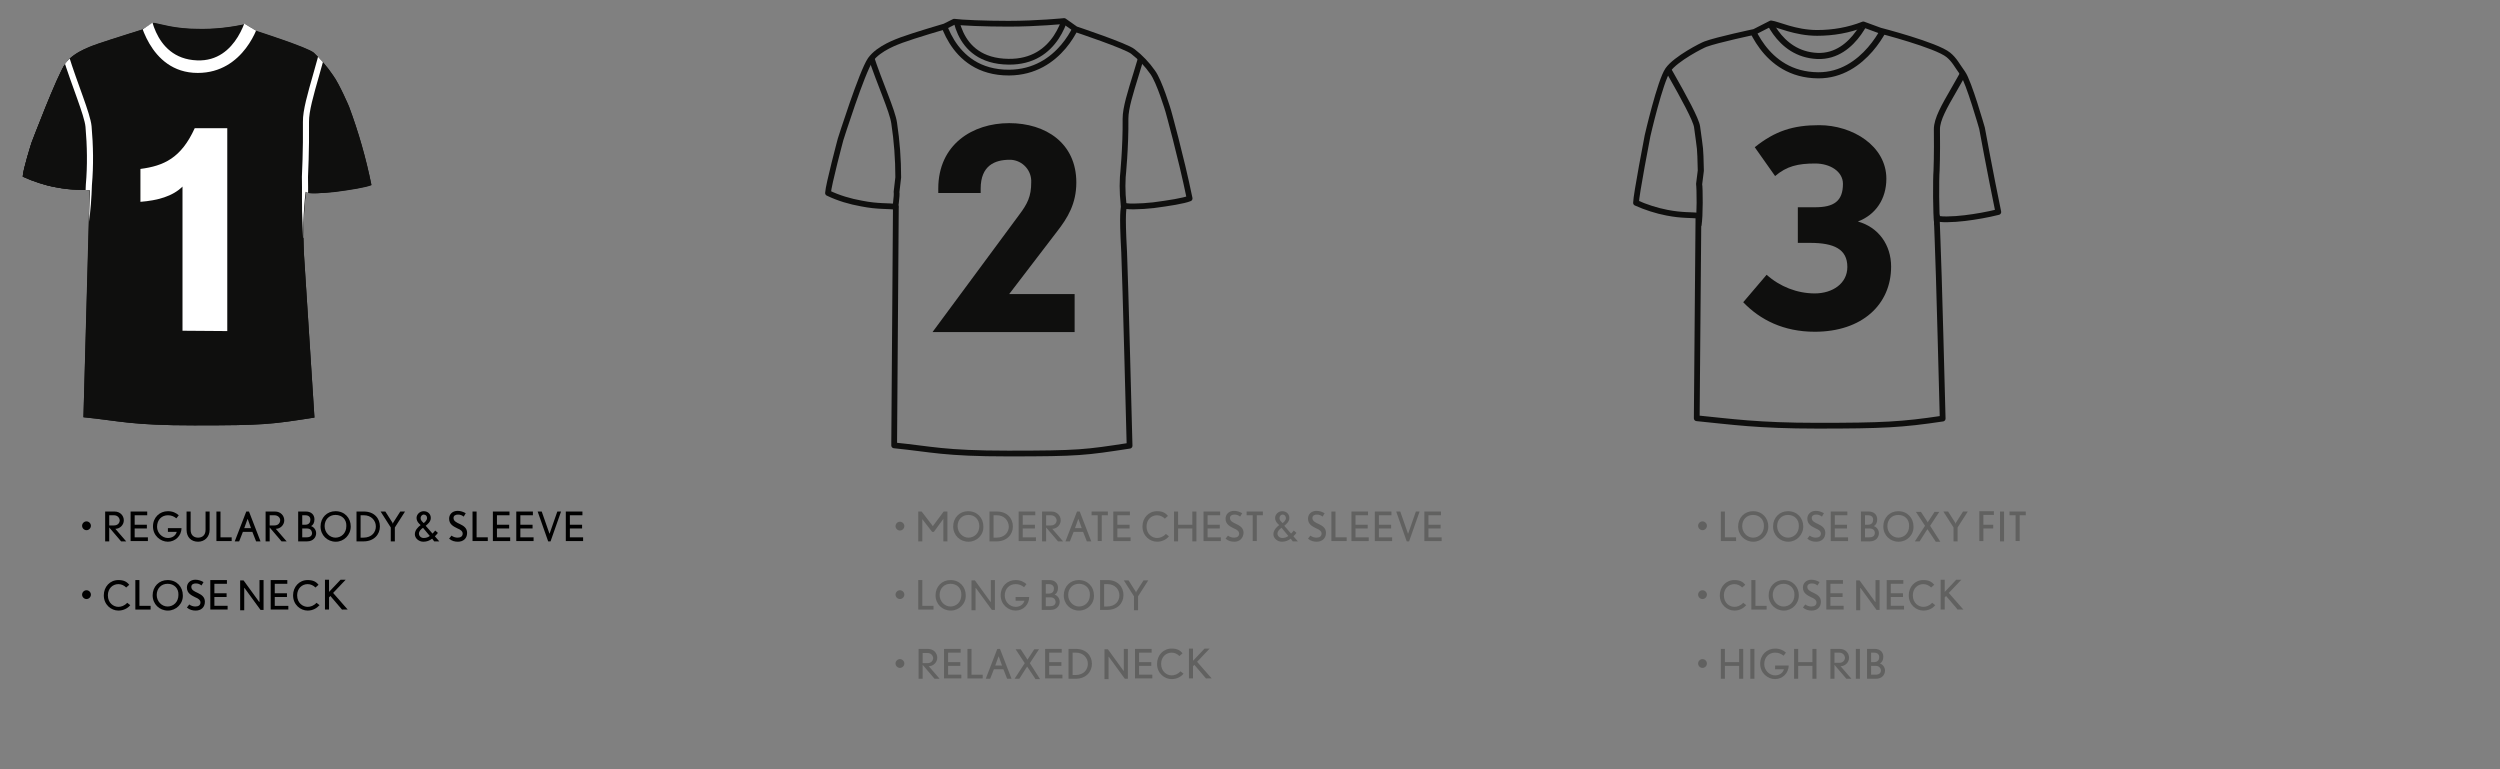 <?xml version="1.0" encoding="utf-8"?>
<svg version="1.1" id="Ebene_1" xmlns="http://www.w3.org/2000/svg" xmlns:xlink="http://www.w3.org/1999/xlink" x="0px" y="0px"
	 width="737px" height="226.8px" viewBox="0 0 737 226.8" style="enable-background:new 0 0 737 226.8;" xml:space="preserve">
<rect x="0" y="0" width="737" height="226.8" fill="#808080" stroke="none"/>
<style type="text/css">
	.st0{enable-background:new    ;}
	.st1{fill:#616160;}
	.st2{fill-rule:evenodd;clip-rule:evenodd;fill:#0F0F0E;}
	.st3{fill:#0F0F0E;}
	.st4{clip-path:url(#SVGID_00000076577016645580848320000014346867716607071890_);}
	.st5{fill:none;stroke:#0F0F0E;stroke-width:1.8;stroke-linecap:round;stroke-linejoin:round;}
	.st6{fill:none;stroke:#0F0F0E;stroke-width:1.8;stroke-miterlimit:10;}
	.st7{fill:none;stroke:#0F0F0E;stroke-width:1.7;stroke-linecap:round;stroke-linejoin:round;}
	.st8{clip-path:url(#SVGID_00000145025700899015941860000010706596141417571479_);}
	.st9{fill:none;stroke:#FFFFFF;stroke-width:1.8;stroke-miterlimit:10;}
	.st10{fill-rule:evenodd;clip-rule:evenodd;fill:#FFFFFF;}
	.st11{fill:#FFFFFF;}
	.st12{clip-path:url(#SVGID_00000118374994278930840350000014381485471413844659_);}
	.st13{fill:none;stroke:#0F0F0E;stroke-width:1.7;stroke-miterlimit:10;}
</style>
<g id="_loose_boxy_FIt">
	<g class="st0">
		<path class="st1" d="M501.9,156.3c-0.7,0-1.3-0.6-1.3-1.3c0-0.7,0.6-1.3,1.3-1.3c0.7,0,1.3,0.6,1.3,1.3
			C503.2,155.7,502.6,156.3,501.9,156.3z"/>
	</g>
	<g class="st0">
		<path class="st1" d="M507.3,159.6v-8.8h1.2v7.6h3.3v1.1H507.3z"/>
	</g>
	<g class="st0">
		<path class="st1" d="M516.9,159.7c-2.5,0-4.5-1.9-4.5-4.5c0-2.6,1.9-4.5,4.4-4.5c2.7,0,4.5,2,4.5,4.5
			C521.3,157.7,519.3,159.7,516.9,159.7z M516.8,151.8c-1.9,0-3.2,1.4-3.2,3.3c0,1.9,1.5,3.4,3.2,3.4c1.7,0,3.2-1.3,3.2-3.4
			C520.1,153.2,518.7,151.8,516.8,151.8z"/>
	</g>
	<g class="st0">
		<path class="st1" d="M527.2,159.7c-2.5,0-4.5-1.9-4.5-4.5c0-2.6,1.9-4.5,4.4-4.5c2.7,0,4.5,2,4.5,4.5
			C531.6,157.7,529.6,159.7,527.2,159.7z M527.1,151.8c-1.9,0-3.2,1.4-3.2,3.3c0,1.9,1.5,3.4,3.2,3.4c1.7,0,3.2-1.3,3.2-3.4
			C530.4,153.2,529,151.8,527.1,151.8z"/>
	</g>
	<g class="st0">
		<path class="st1" d="M535.4,159.7c-0.9,0-1.8-0.2-2.6-0.9l0.7-0.9c0.5,0.4,1.2,0.6,1.8,0.6c0.9,0,1.5-0.4,1.5-1.2
			c0-0.7-0.7-1.2-1.5-1.5c-1.2-0.6-2.5-1.2-2.5-2.9c0-1.3,1-2.3,2.5-2.3c0.9,0,1.7,0.3,2.4,0.7l-0.6,1c-0.5-0.4-1-0.6-1.7-0.6
			c-0.7,0-1.3,0.3-1.3,1c0,0.9,0.8,1.3,1.9,1.8c1,0.5,2.1,1.1,2.1,2.6C538.1,158.8,536.9,159.7,535.4,159.7z"/>
		<path class="st1" d="M539.7,159.6v-8.8h4.9v1.1h-3.7v2.8h3.6v1.1h-3.6v2.6h3.9v1.1H539.7z"/>
		<path class="st1" d="M551.2,159.6h-2.6v-8.8h2.3c1.5,0,2.5,0.9,2.5,2.3c0,1-0.4,1.7-1,2c0.7,0.2,1.5,1,1.5,2.1
			C553.9,158.3,553.1,159.6,551.2,159.6z M550.7,151.9h-0.9v2.8h0.8c1.3,0,1.6-0.8,1.6-1.5C552.2,152.4,551.7,151.9,550.7,151.9z
			 M551.2,155.8h-1.4v2.6h1.3c1.1,0,1.6-0.5,1.6-1.3C552.7,156.3,552.1,155.8,551.2,155.8z"/>
	</g>
	<g class="st0">
		<path class="st1" d="M559.7,159.7c-2.5,0-4.5-1.9-4.5-4.5c0-2.6,1.9-4.5,4.4-4.5c2.7,0,4.5,2,4.5,4.5
			C564.2,157.7,562.2,159.7,559.7,159.7z M559.6,151.8c-1.9,0-3.2,1.4-3.2,3.3c0,1.9,1.5,3.4,3.2,3.4c1.7,0,3.2-1.3,3.2-3.4
			C562.9,153.2,561.6,151.8,559.6,151.8z"/>
	</g>
	<g class="st0">
		<path class="st1" d="M570.6,159.6l-2-3c-0.1-0.2-0.4-0.6-0.4-0.6s-0.2,0.4-0.4,0.6l-1.9,3h-1.4l3-4.6l-2.7-4.1h1.5l1.7,2.6
			l0.3,0.5c0,0,0.1-0.3,0.3-0.5l1.7-2.6h1.4l-2.7,4.1l3,4.7H570.6z"/>
		<path class="st1" d="M577.1,155.5v4.1h-1.2v-4.1l-3-4.7h1.4l2.1,3.3c0,0.1,0.1,0.3,0.1,0.3s0.1-0.2,0.1-0.3l2.1-3.3h1.4
			L577.1,155.5z"/>
		<path class="st1" d="M584.7,151.9v2.8h2.9v1.1h-2.9v3.7h-1.2v-8.8h4.3v1.1H584.7z"/>
		<path class="st1" d="M589.6,159.6v-8.8h1.2v8.8H589.6z"/>
		<path class="st1" d="M595.4,151.9v7.6h-1.2v-7.6h-1.8v-1.1h4.8v1.1H595.4z"/>
	</g>
</g>
<g id="_close_neck">
	<g class="st0">
		<path class="st1" d="M501.9,176.6c-0.7,0-1.3-0.6-1.3-1.3c0-0.7,0.6-1.3,1.3-1.3c0.7,0,1.3,0.6,1.3,1.3
			C503.2,176,502.6,176.6,501.9,176.6z"/>
		<path class="st1" d="M511.3,180c-2.1,0-4.3-1.7-4.3-4.5c0-2.5,1.8-4.5,4.3-4.5c1.6,0,2.5,0.5,3.2,1.4l-0.9,0.8
			c-0.6-0.6-1.4-1-2.3-1c-1.7,0-3.1,1.3-3.1,3.3c0,2.3,1.7,3.4,3.1,3.4c0.8,0,1.8-0.3,2.6-1.2l0.9,0.7
			C514,179.3,512.8,180,511.3,180z"/>
	</g>
	<g class="st0">
		<path class="st1" d="M516.3,179.8v-8.8h1.2v7.6h3.3v1.1H516.3z"/>
	</g>
	<g class="st0">
		<path class="st1" d="M525.9,180c-2.5,0-4.5-1.9-4.5-4.5c0-2.6,1.9-4.5,4.4-4.5c2.7,0,4.5,2,4.5,4.5C530.3,178,528.3,180,525.9,180
			z M525.8,172.1c-1.9,0-3.2,1.4-3.2,3.3c0,1.9,1.5,3.4,3.2,3.4c1.7,0,3.2-1.3,3.2-3.4C529.1,173.5,527.7,172.1,525.8,172.1z"/>
	</g>
	<g class="st0">
		<path class="st1" d="M534.1,180c-0.9,0-1.8-0.2-2.6-0.9l0.7-0.9c0.5,0.4,1.2,0.6,1.8,0.6c0.9,0,1.5-0.4,1.5-1.2
			c0-0.7-0.7-1.2-1.5-1.5c-1.2-0.6-2.5-1.2-2.5-2.9c0-1.3,1-2.3,2.5-2.3c0.9,0,1.7,0.3,2.4,0.7l-0.6,1c-0.5-0.4-1-0.6-1.7-0.6
			c-0.7,0-1.3,0.3-1.3,1c0,0.9,0.8,1.3,1.9,1.8c1,0.5,2.1,1.1,2.1,2.6C536.8,179.1,535.6,180,534.1,180z"/>
		<path class="st1" d="M538.4,179.8v-8.8h4.9v1.1h-3.7v2.8h3.6v1.1h-3.6v2.6h3.9v1.1H538.4z"/>
		<path class="st1" d="M553.2,179.8l-4.6-6.3c0-0.1-0.2-0.2-0.2-0.2s0,0.2,0,0.3v6.3h-1.2v-8.8h1l4.5,6.2l0.2,0.2c0,0,0-0.2,0-0.3
			v-6.2h1.2v8.8H553.2z"/>
		<path class="st1" d="M556.2,179.8v-8.8h4.9v1.1h-3.7v2.8h3.6v1.1h-3.6v2.6h3.9v1.1H556.2z"/>
		<path class="st1" d="M567,180c-2.1,0-4.3-1.7-4.3-4.5c0-2.5,1.8-4.5,4.3-4.5c1.6,0,2.5,0.5,3.2,1.4l-0.9,0.8c-0.6-0.6-1.4-1-2.3-1
			c-1.7,0-3.1,1.3-3.1,3.3c0,2.3,1.7,3.4,3.1,3.4c0.8,0,1.8-0.3,2.6-1.2l0.9,0.7C569.8,179.3,568.6,180,567,180z"/>
		<path class="st1" d="M577.2,179.8l-3.5-4.1l-0.4,0.4v3.6h-1.2v-8.8h1.2v3.6l3.4-3.6h1.5l-3.7,3.9l4.3,4.9H577.2z"/>
	</g>
</g>
<g id="_high_rib">
	<g class="st0">
		<path class="st1" d="M501.9,196.9c-0.7,0-1.3-0.6-1.3-1.3c0-0.7,0.6-1.3,1.3-1.3c0.7,0,1.3,0.6,1.3,1.3
			C503.2,196.3,502.6,196.9,501.9,196.9z"/>
		<path class="st1" d="M512.7,200.1v-3.8h-4.2v3.8h-1.2v-8.8h1.2v3.9h4.2v-3.9h1.2v8.8H512.7z"/>
		<path class="st1" d="M516,200.1v-8.8h1.2v8.8H516z"/>
		<path class="st1" d="M523.3,200.2c-2.2,0-4.4-1.8-4.4-4.5c0-2.7,2-4.5,4.4-4.5c1.4,0,2.4,0.5,3.2,1.2l-0.7,0.9
			c-0.8-0.6-1.5-0.9-2.5-0.9c-1.8,0-3.2,1.3-3.2,3.4c0,1.8,1.5,3.3,3.2,3.3c1.3,0,2.3-0.7,2.6-1.8h-2.6v-1.1h4
			C527.3,198.5,525.4,200.2,523.3,200.2z"/>
		<path class="st1" d="M534.3,200.1v-3.8h-4.2v3.8h-1.2v-8.8h1.2v3.9h4.2v-3.9h1.2v8.8H534.3z"/>
		<path class="st1" d="M544.3,200.1l-3.5-4.1v4.1h-1.2v-8.8h2.8c1.6,0,2.7,1.2,2.7,2.6c0,1.4-1.2,2.5-2.5,2.5l3.2,3.7H544.3z
			 M542.2,192.4h-1.4v3h1.4c1.1,0,1.7-0.7,1.7-1.6C543.8,193.2,543.3,192.4,542.2,192.4z"/>
		<path class="st1" d="M547.1,200.1v-8.8h1.2v8.8H547.1z"/>
		<path class="st1" d="M553,200.1h-2.6v-8.8h2.3c1.5,0,2.5,0.9,2.5,2.3c0,1-0.4,1.7-1,2c0.7,0.2,1.5,1,1.5,2.1
			C555.7,198.8,554.9,200.1,553,200.1z M552.5,192.4h-0.9v2.8h0.8c1.3,0,1.6-0.8,1.6-1.5C554,192.9,553.4,192.4,552.5,192.4z
			 M553,196.3h-1.4v2.6h1.3c1.1,0,1.6-0.5,1.6-1.3C554.4,196.8,553.8,196.3,553,196.3z"/>
	</g>
</g>
<g id="_moderate_chest_sleeve">
	<g class="st0">
		<path class="st1" d="M265.3,156.4c-0.7,0-1.3-0.6-1.3-1.3c0-0.7,0.6-1.3,1.3-1.3c0.7,0,1.3,0.6,1.3,1.3
			C266.6,155.8,266,156.4,265.3,156.4z"/>
		<path class="st1" d="M278.1,159.6v-6.4c0-0.1,0-0.3,0-0.3c0,0-0.1,0.1-0.1,0.2l-2.7,3.7h-0.5l-2.8-3.6c0,0-0.1-0.2-0.1-0.2
			c0,0,0,0.2,0,0.3v6.3h-1.2v-8.8h1l3.3,4.3l3.2-4.3h1.1v8.8H278.1z"/>
		<path class="st1" d="M285.5,159.7c-2.5,0-4.5-1.9-4.5-4.5c0-2.6,1.9-4.5,4.4-4.5c2.7,0,4.5,2,4.5,4.5
			C290,157.7,288,159.7,285.5,159.7z M285.5,151.8c-1.9,0-3.2,1.4-3.2,3.3c0,1.9,1.5,3.4,3.2,3.4c1.7,0,3.2-1.3,3.2-3.4
			C288.7,153.2,287.4,151.8,285.5,151.8z"/>
		<path class="st1" d="M293.8,159.6h-2.1v-8.8h2.2c3,0,4.7,2,4.7,4.4C298.6,157.6,296.8,159.6,293.8,159.6z M293.9,151.9h-1v6.6h0.8
			c2.6,0,3.7-1.7,3.7-3.3C297.3,153.4,296,151.9,293.9,151.9z"/>
		<path class="st1" d="M300.3,159.6v-8.8h4.9v1.1h-3.7v2.8h3.6v1.1h-3.6v2.6h3.9v1.1H300.3z"/>
	</g>
	<g class="st0">
		<path class="st1" d="M311.9,159.6l-3.5-4.1v4.1h-1.2v-8.8h2.8c1.6,0,2.7,1.2,2.7,2.6c0,1.4-1.2,2.5-2.5,2.5l3.2,3.7H311.9z
			 M309.8,151.9h-1.4v3h1.4c1.1,0,1.7-0.7,1.7-1.6C311.4,152.7,310.9,151.9,309.8,151.9z"/>
	</g>
	<g class="st0">
		<path class="st1" d="M320.4,159.6l-1.1-2.8h-2.8l-1.1,2.8h-1.3l3.4-8.8h0.8l3.4,8.8H320.4z M318,153.2c0-0.1-0.1-0.2-0.1-0.2
			l-0.1,0.2l-0.9,2.5h2L318,153.2z"/>
	</g>
	<g class="st0">
		<path class="st1" d="M324.8,151.9v7.6h-1.2v-7.6h-1.8v-1.1h4.8v1.1H324.8z"/>
		<path class="st1" d="M328.2,159.6v-8.8h4.9v1.1h-3.7v2.8h3.6v1.1h-3.6v2.6h3.9v1.1H328.2z"/>
		<path class="st1" d="M341.1,159.7c-2.1,0-4.3-1.7-4.3-4.5c0-2.5,1.8-4.5,4.3-4.5c1.6,0,2.5,0.5,3.2,1.4l-0.9,0.8
			c-0.6-0.6-1.4-1-2.3-1c-1.7,0-3.1,1.3-3.1,3.3c0,2.3,1.7,3.4,3.1,3.4c0.8,0,1.8-0.3,2.6-1.2l0.9,0.7
			C343.9,159,342.6,159.7,341.1,159.7z"/>
		<path class="st1" d="M351.5,159.6v-3.8h-4.2v3.8h-1.2v-8.8h1.2v3.9h4.2v-3.9h1.2v8.8H351.5z"/>
		<path class="st1" d="M354.8,159.6v-8.8h4.9v1.1H356v2.8h3.6v1.1H356v2.6h3.9v1.1H354.8z"/>
	</g>
	<g class="st0">
		<path class="st1" d="M363.9,159.7c-0.9,0-1.8-0.2-2.6-0.9l0.7-0.9c0.5,0.4,1.2,0.6,1.8,0.6c0.9,0,1.5-0.4,1.5-1.2
			c0-0.7-0.7-1.2-1.5-1.5c-1.2-0.6-2.5-1.2-2.5-2.9c0-1.3,1-2.3,2.5-2.3c0.9,0,1.7,0.3,2.4,0.7l-0.6,1c-0.5-0.4-1-0.6-1.7-0.6
			c-0.7,0-1.3,0.3-1.3,1c0,0.9,0.8,1.3,1.9,1.8c1,0.5,2.1,1.1,2.1,2.6C366.5,158.8,365.3,159.7,363.9,159.7z"/>
	</g>
	<g class="st0">
		<path class="st1" d="M370.5,151.9v7.6h-1.2v-7.6h-1.8v-1.1h4.8v1.1H370.5z"/>
		<path class="st1" d="M381.1,159.6l-0.6-0.8c-0.8,0.6-1.6,0.9-2.6,0.9c-1.3,0-2.5-1-2.5-2.2c0-1.2,0.9-2.1,1.7-2.7l-0.5-0.5
			c-0.4-0.4-0.7-1-0.7-1.6c0-1.1,1-2,2.1-2c1.3,0,2.1,0.9,2.1,2c0,1.1-0.9,1.8-1.5,2.3l2,2.3c0.3-0.3,0.5-0.5,0.8-0.9l0.8,0.7
			c-0.3,0.4-0.6,0.7-0.9,1l1.3,1.5H381.1z M377.8,155.6c-0.6,0.4-1.2,1-1.2,1.7c0,0.7,0.6,1.3,1.4,1.3c0.7,0,1.3-0.2,1.8-0.6
			L377.8,155.6z M378.1,151.7c-0.5,0-0.9,0.5-0.9,1c0,0.5,0.2,0.8,0.6,1.2l0.3,0.3c0.3-0.2,1-0.8,1-1.5
			C379,152.1,378.7,151.7,378.1,151.7z"/>
		<path class="st1" d="M388.2,159.7c-0.9,0-1.8-0.2-2.6-0.9l0.7-0.9c0.5,0.4,1.2,0.6,1.8,0.6c0.9,0,1.5-0.4,1.5-1.2
			c0-0.7-0.7-1.2-1.5-1.5c-1.2-0.6-2.5-1.2-2.5-2.9c0-1.3,1-2.3,2.5-2.3c0.9,0,1.7,0.3,2.4,0.7l-0.6,1c-0.5-0.4-1-0.6-1.7-0.6
			c-0.7,0-1.3,0.3-1.3,1c0,0.9,0.8,1.3,1.9,1.8c1,0.5,2.1,1.1,2.1,2.6C390.9,158.8,389.6,159.7,388.2,159.7z"/>
		<path class="st1" d="M392.5,159.6v-8.8h1.2v7.6h3.3v1.1H392.5z"/>
		<path class="st1" d="M398.4,159.6v-8.8h4.9v1.1h-3.7v2.8h3.6v1.1h-3.6v2.6h3.9v1.1H398.4z"/>
		<path class="st1" d="M405.3,159.6v-8.8h4.9v1.1h-3.7v2.8h3.6v1.1h-3.6v2.6h3.9v1.1H405.3z"/>
		<path class="st1" d="M415.4,159.6h-0.7l-3.1-8.8h1.2l2.2,6.3l0.1,0.3c0,0,0-0.2,0.1-0.3l2.2-6.3h1.1L415.4,159.6z"/>
		<path class="st1" d="M419.9,159.6v-8.8h4.9v1.1h-3.7v2.8h3.6v1.1h-3.6v2.6h3.9v1.1H419.9z"/>
	</g>
</g>
<g id="_long_body">
	<g class="st0">
		<path class="st1" d="M265.3,176.6c-0.7,0-1.3-0.6-1.3-1.3c0-0.7,0.6-1.3,1.3-1.3c0.7,0,1.3,0.6,1.3,1.3
			C266.6,176,266,176.6,265.3,176.6z"/>
	</g>
	<g class="st0">
		<path class="st1" d="M270.7,179.8v-8.8h1.2v7.6h3.3v1.1H270.7z"/>
	</g>
	<g class="st0">
		<path class="st1" d="M280.3,180c-2.5,0-4.5-1.9-4.5-4.5c0-2.6,1.9-4.5,4.4-4.5c2.7,0,4.5,2,4.5,4.5C284.8,178,282.7,180,280.3,180
			z M280.2,172.1c-1.9,0-3.2,1.4-3.2,3.3c0,1.9,1.5,3.4,3.2,3.4c1.7,0,3.2-1.3,3.2-3.4C283.5,173.5,282.2,172.1,280.2,172.1z"/>
		<path class="st1" d="M292.4,179.8l-4.6-6.3c0-0.1-0.2-0.2-0.2-0.2s0,0.2,0,0.3v6.3h-1.2v-8.8h1l4.5,6.2l0.2,0.2c0,0,0-0.2,0-0.3
			v-6.2h1.2v8.8H292.4z"/>
		<path class="st1" d="M299.4,180c-2.2,0-4.4-1.8-4.4-4.5c0-2.7,2-4.5,4.4-4.5c1.4,0,2.4,0.5,3.2,1.2l-0.7,0.9
			c-0.8-0.6-1.5-0.9-2.5-0.9c-1.8,0-3.2,1.3-3.2,3.4c0,1.8,1.5,3.3,3.2,3.3c1.3,0,2.3-0.7,2.6-1.8h-2.6v-1.1h4
			C303.4,178.3,301.6,180,299.4,180z"/>
		<path class="st1" d="M309.7,179.8h-2.6v-8.8h2.3c1.5,0,2.5,0.9,2.5,2.3c0,1-0.4,1.7-1,2c0.7,0.2,1.5,1,1.5,2.1
			C312.4,178.5,311.6,179.8,309.7,179.8z M309.2,172.2h-0.9v2.8h0.8c1.3,0,1.6-0.8,1.6-1.5C310.7,172.7,310.1,172.2,309.2,172.2z
			 M309.7,176.1h-1.4v2.6h1.3c1.1,0,1.6-0.5,1.6-1.3C311.1,176.6,310.6,176.1,309.7,176.1z"/>
		<path class="st1" d="M318.1,180c-2.5,0-4.5-1.9-4.5-4.5c0-2.6,1.9-4.5,4.4-4.5c2.7,0,4.5,2,4.5,4.5C322.6,178,320.6,180,318.1,180
			z M318.1,172.1c-1.9,0-3.2,1.4-3.2,3.3c0,1.9,1.5,3.4,3.2,3.4c1.7,0,3.2-1.3,3.2-3.4C321.4,173.5,320,172.1,318.1,172.1z"/>
	</g>
	<g class="st0">
		<path class="st1" d="M326.4,179.8h-2.1v-8.8h2.2c3,0,4.7,2,4.7,4.4C331.2,177.9,329.4,179.8,326.4,179.8z M326.5,172.2h-1v6.6h0.8
			c2.6,0,3.7-1.7,3.7-3.3C330,173.7,328.6,172.2,326.5,172.2z"/>
	</g>
	<g class="st0">
		<path class="st1" d="M335.5,175.8v4.1h-1.2v-4.1l-3-4.7h1.4l2.1,3.3c0,0.1,0.1,0.3,0.1,0.3s0.1-0.2,0.1-0.3l2.1-3.3h1.4
			L335.5,175.8z"/>
	</g>
</g>
<g id="_relaxed_neck">
	<g class="st0">
		<path class="st1" d="M265.3,196.9c-0.7,0-1.3-0.6-1.3-1.3c0-0.7,0.6-1.3,1.3-1.3c0.7,0,1.3,0.6,1.3,1.3
			C266.6,196.3,266,196.9,265.3,196.9z"/>
		<path class="st1" d="M275.5,200.1L272,196v4.1h-1.2v-8.8h2.8c1.6,0,2.7,1.2,2.7,2.6c0,1.4-1.2,2.5-2.5,2.5l3.2,3.7H275.5z
			 M273.4,192.5H272v3h1.4c1.1,0,1.7-0.7,1.7-1.6C275,193.3,274.5,192.5,273.4,192.5z"/>
		<path class="st1" d="M278.3,200.1v-8.8h4.9v1.1h-3.7v2.8h3.6v1.1h-3.6v2.6h3.9v1.1H278.3z"/>
	</g>
	<g class="st0">
		<path class="st1" d="M285.2,200.1v-8.8h1.2v7.6h3.3v1.1H285.2z"/>
	</g>
	<g class="st0">
		<path class="st1" d="M296.9,200.1l-1.1-2.8H293l-1.1,2.8h-1.3l3.4-8.8h0.8l3.4,8.8H296.9z M294.5,193.7c0-0.1-0.1-0.2-0.1-0.2
			l-0.1,0.2l-0.9,2.5h2L294.5,193.7z"/>
		<path class="st1" d="M305.2,200.1l-2-3c-0.1-0.2-0.4-0.6-0.4-0.6s-0.2,0.4-0.4,0.6l-1.9,3h-1.4l3-4.6l-2.7-4.1h1.5l1.7,2.6
			l0.3,0.5c0,0,0.1-0.3,0.3-0.5l1.7-2.6h1.4l-2.7,4.1l3,4.7H305.2z"/>
		<path class="st1" d="M308.1,200.1v-8.8h4.9v1.1h-3.7v2.8h3.6v1.1h-3.6v2.6h3.9v1.1H308.1z"/>
		<path class="st1" d="M317.1,200.1H315v-8.8h2.2c3,0,4.7,2,4.7,4.4C321.9,198.1,320.1,200.1,317.1,200.1z M317.2,192.4h-1v6.6h0.8
			c2.6,0,3.7-1.7,3.7-3.3C320.7,193.9,319.3,192.4,317.2,192.4z"/>
		<path class="st1" d="M331.6,200.1l-4.6-6.3c0-0.1-0.2-0.2-0.2-0.2s0,0.2,0,0.3v6.3h-1.2v-8.8h1l4.5,6.2l0.2,0.2c0,0,0-0.2,0-0.3
			v-6.2h1.2v8.8H331.6z"/>
		<path class="st1" d="M334.6,200.1v-8.8h4.9v1.1h-3.7v2.8h3.6v1.1h-3.6v2.6h3.9v1.1H334.6z"/>
		<path class="st1" d="M345.4,200.2c-2.1,0-4.3-1.7-4.3-4.5c0-2.5,1.8-4.5,4.3-4.5c1.6,0,2.5,0.5,3.2,1.4l-0.9,0.8
			c-0.6-0.6-1.4-1-2.3-1c-1.7,0-3.1,1.3-3.1,3.3c0,2.3,1.7,3.4,3.1,3.4c0.8,0,1.8-0.3,2.6-1.2l0.9,0.7
			C348.2,199.5,346.9,200.2,345.4,200.2z"/>
		<path class="st1" d="M355.6,200.1l-3.5-4.1l-0.4,0.4v3.6h-1.2v-8.8h1.2v3.6l3.4-3.6h1.5l-3.7,3.9l4.3,4.9H355.6z"/>
	</g>
</g>
<g id="_regular_body_sleeve">
	<g class="st0">
		<path d="M25.5,156.3c-0.7,0-1.3-0.6-1.3-1.3c0-0.7,0.6-1.3,1.3-1.3c0.7,0,1.3,0.6,1.3,1.3C26.8,155.7,26.2,156.3,25.5,156.3z"/>
		<path d="M35.7,159.6l-3.5-4.1v4.1H31v-8.8h2.8c1.6,0,2.7,1.2,2.7,2.6c0,1.4-1.2,2.5-2.5,2.5l3.2,3.7H35.7z M33.6,151.9h-1.4v3h1.4
			c1.1,0,1.7-0.7,1.7-1.6C35.2,152.7,34.7,151.9,33.6,151.9z"/>
		<path d="M38.5,159.6v-8.8h4.9v1.1h-3.7v2.8h3.6v1.1h-3.6v2.6h3.9v1.1H38.5z"/>
		<path d="M49.5,159.7c-2.2,0-4.4-1.8-4.4-4.5c0-2.7,2-4.5,4.4-4.5c1.4,0,2.4,0.5,3.2,1.2l-0.7,0.9c-0.8-0.6-1.5-0.9-2.5-0.9
			c-1.8,0-3.2,1.3-3.2,3.4c0,1.8,1.5,3.3,3.2,3.3c1.3,0,2.3-0.7,2.6-1.8h-2.6v-1.1h4C53.5,158,51.6,159.7,49.5,159.7z"/>
		<path d="M58.4,159.7c-2,0-3.4-1.3-3.4-3.5v-5.4h1.2v5.4c0,1.7,1.1,2.3,2.2,2.3c1.1,0,2.2-0.6,2.2-2.3v-5.4h1.2v5.4
			C61.8,158.3,60.3,159.7,58.4,159.7z"/>
	</g>
	<g class="st0">
		<path d="M63.8,159.6v-8.8H65v7.6h3.3v1.1H63.8z"/>
	</g>
	<g class="st0">
		<path d="M75.5,159.6l-1.1-2.8h-2.8l-1.1,2.8h-1.3l3.4-8.8h0.8l3.4,8.8H75.5z M73.1,153.2c0-0.1-0.1-0.2-0.1-0.2l-0.1,0.2l-0.9,2.5
			h2L73.1,153.2z"/>
		<path d="M83,159.6l-3.5-4.1v4.1h-1.2v-8.8h2.8c1.6,0,2.7,1.2,2.7,2.6c0,1.4-1.2,2.5-2.5,2.5l3.2,3.7H83z M80.9,151.9h-1.4v3h1.4
			c1.1,0,1.7-0.7,1.7-1.6C82.6,152.7,82,151.9,80.9,151.9z"/>
		<path d="M90.5,159.6h-2.6v-8.8h2.3c1.5,0,2.5,0.9,2.5,2.3c0,1-0.4,1.7-1,2c0.7,0.2,1.5,1,1.5,2.1
			C93.2,158.3,92.4,159.6,90.5,159.6z M90,151.9h-0.9v2.8h0.8c1.3,0,1.6-0.8,1.6-1.5C91.5,152.4,91,151.9,90,151.9z M90.5,155.8
			h-1.4v2.6h1.3c1.1,0,1.6-0.5,1.6-1.3C91.9,156.3,91.4,155.8,90.5,155.8z"/>
		<path d="M99,159.7c-2.5,0-4.5-1.9-4.5-4.5c0-2.6,1.9-4.5,4.4-4.5c2.7,0,4.5,2,4.5,4.5C103.4,157.7,101.4,159.7,99,159.7z
			 M98.9,151.8c-1.9,0-3.2,1.4-3.2,3.3c0,1.9,1.5,3.4,3.2,3.4c1.7,0,3.2-1.3,3.2-3.4C102.2,153.2,100.9,151.8,98.9,151.8z"/>
	</g>
	<g class="st0">
		<path d="M107.2,159.6h-2.1v-8.8h2.2c3,0,4.7,2,4.7,4.4C112,157.6,110.2,159.6,107.2,159.6z M107.3,151.9h-1v6.6h0.8
			c2.6,0,3.7-1.7,3.7-3.3C110.8,153.4,109.4,151.9,107.3,151.9z"/>
	</g>
	<g class="st0">
		<path d="M116.4,155.5v4.1h-1.2v-4.1l-3-4.7h1.4l2.1,3.3c0,0.1,0.1,0.3,0.1,0.3s0.1-0.2,0.1-0.3l2.1-3.3h1.4L116.4,155.5z"/>
		<path d="M128,159.6l-0.6-0.8c-0.8,0.6-1.6,0.9-2.6,0.9c-1.3,0-2.5-1-2.5-2.2c0-1.2,0.9-2.1,1.7-2.7l-0.5-0.5
			c-0.4-0.4-0.7-1-0.7-1.6c0-1.1,1-2,2.1-2c1.3,0,2.1,0.9,2.1,2c0,1.1-0.9,1.8-1.5,2.3l2,2.3c0.3-0.3,0.5-0.5,0.8-0.9l0.8,0.7
			c-0.3,0.4-0.6,0.7-0.9,1l1.3,1.5H128z M124.7,155.6c-0.6,0.4-1.2,1-1.2,1.7c0,0.7,0.6,1.3,1.4,1.3c0.7,0,1.3-0.2,1.8-0.6
			L124.7,155.6z M124.9,151.7c-0.5,0-0.9,0.5-0.9,1c0,0.5,0.2,0.8,0.6,1.2l0.3,0.3c0.3-0.2,1-0.8,1-1.5
			C125.9,152.1,125.5,151.7,124.9,151.7z"/>
		<path d="M135,159.7c-0.9,0-1.8-0.2-2.6-0.9l0.7-0.9c0.5,0.4,1.2,0.6,1.8,0.6c0.9,0,1.5-0.4,1.5-1.2c0-0.7-0.7-1.2-1.5-1.5
			c-1.2-0.6-2.5-1.2-2.5-2.9c0-1.3,1-2.3,2.5-2.3c0.9,0,1.7,0.3,2.4,0.7l-0.6,1c-0.5-0.4-1-0.6-1.7-0.6c-0.7,0-1.3,0.3-1.3,1
			c0,0.9,0.8,1.3,1.9,1.8c1,0.5,2.1,1.1,2.1,2.6C137.7,158.8,136.5,159.7,135,159.7z"/>
		<path d="M139.3,159.6v-8.8h1.2v7.6h3.3v1.1H139.3z"/>
		<path d="M145.3,159.6v-8.8h4.9v1.1h-3.7v2.8h3.6v1.1h-3.6v2.6h3.9v1.1H145.3z"/>
		<path d="M152.2,159.6v-8.8h4.9v1.1h-3.7v2.8h3.6v1.1h-3.6v2.6h3.9v1.1H152.2z"/>
		<path d="M162.3,159.6h-0.7l-3.1-8.8h1.2l2.2,6.3l0.1,0.3c0,0,0-0.2,0.1-0.3l2.2-6.3h1.1L162.3,159.6z"/>
		<path d="M166.8,159.6v-8.8h4.9v1.1H168v2.8h3.6v1.1H168v2.6h3.9v1.1H166.8z"/>
	</g>
</g>
<g id="_close_neck-2">
	<g class="st0">
		<path d="M25.5,176.6c-0.7,0-1.3-0.6-1.3-1.3c0-0.7,0.6-1.3,1.3-1.3c0.7,0,1.3,0.6,1.3,1.3C26.8,176,26.2,176.6,25.5,176.6z"/>
		<path d="M34.9,180c-2.1,0-4.3-1.7-4.3-4.5c0-2.5,1.8-4.5,4.3-4.5c1.6,0,2.5,0.5,3.2,1.4l-0.9,0.8c-0.6-0.6-1.4-1-2.3-1
			c-1.7,0-3.1,1.3-3.1,3.3c0,2.3,1.7,3.4,3.1,3.4c0.8,0,1.8-0.3,2.6-1.2l0.9,0.7C37.7,179.3,36.4,180,34.9,180z"/>
	</g>
	<g class="st0">
		<path d="M39.9,179.8v-8.8h1.2v7.6h3.3v1.1H39.9z"/>
	</g>
	<g class="st0">
		<path d="M49.5,180c-2.5,0-4.5-1.9-4.5-4.5c0-2.6,1.9-4.5,4.4-4.5c2.7,0,4.5,2,4.5,4.5C54,178,51.9,180,49.5,180z M49.4,172.1
			c-1.9,0-3.2,1.4-3.2,3.3c0,1.9,1.5,3.4,3.2,3.4c1.7,0,3.2-1.3,3.2-3.4C52.7,173.5,51.4,172.1,49.4,172.1z"/>
	</g>
	<g class="st0">
		<path d="M57.7,180c-0.9,0-1.8-0.2-2.6-0.9l0.7-0.9c0.5,0.4,1.2,0.6,1.8,0.6c0.9,0,1.5-0.4,1.5-1.2c0-0.7-0.7-1.2-1.5-1.5
			c-1.2-0.6-2.5-1.2-2.5-2.9c0-1.3,1-2.3,2.5-2.3c0.9,0,1.7,0.3,2.4,0.7l-0.6,1c-0.5-0.4-1-0.6-1.7-0.6c-0.7,0-1.3,0.3-1.3,1
			c0,0.9,0.8,1.3,1.9,1.8c1,0.5,2.1,1.1,2.1,2.6C60.4,179.1,59.2,180,57.7,180z"/>
		<path d="M62,179.8v-8.8h4.9v1.1h-3.7v2.8h3.6v1.1h-3.6v2.6h3.9v1.1H62z"/>
		<path d="M76.8,179.8l-4.6-6.3c0-0.1-0.2-0.2-0.2-0.2s0,0.2,0,0.3v6.3h-1.2v-8.8h1l4.5,6.2l0.2,0.2c0,0,0-0.2,0-0.3v-6.2h1.2v8.8
			H76.8z"/>
		<path d="M79.8,179.8v-8.8h4.9v1.1H81v2.8h3.6v1.1H81v2.6H85v1.1H79.8z"/>
		<path d="M90.7,180c-2.1,0-4.3-1.7-4.3-4.5c0-2.5,1.8-4.5,4.3-4.5c1.6,0,2.5,0.5,3.2,1.4l-0.9,0.8c-0.6-0.6-1.4-1-2.3-1
			c-1.7,0-3.1,1.3-3.1,3.3c0,2.3,1.7,3.4,3.1,3.4c0.8,0,1.8-0.3,2.6-1.2l0.9,0.7C93.4,179.3,92.2,180,90.7,180z"/>
		<path d="M100.9,179.8l-3.5-4.1l-0.4,0.4v3.6h-1.2v-8.8h1.2v3.6l3.4-3.6h1.5l-3.7,3.9l4.3,4.9H100.9z"/>
	</g>
</g>
<path id="Pfad_14645" class="st2" d="M90.2,56.7c1,0.6,5.2,0.2,8.6-0.2c4.6-0.6,8.9-1.3,10.7-2c-1.6-7.9-3.8-15.6-6.6-23.1
	c0,0-2.8-6.6-4.7-9.2c-1.6-2.4-3.6-4.7-5.7-6.7c-1.9-1.6-16.9-6.4-16.9-6.4l-3.3-2c-4.6,1-9.2,1.5-13.9,1.4
	c-6.9,0-11.2-1.5-13.1-1.8l-3.4,2c0,0-9,2.8-12.8,4.1c-1,0.4-7.2,2.2-9.7,5.8S9.3,42,9.3,42s-2.5,7.8-2.6,10
	c3.1,1.4,6.3,2.6,9.7,3.2c5,1,7.8,0.6,10,0.9L24.6,123c10.9,1.1,13.9,2.4,32.7,2.4c20.8,0,22.5-0.3,35.4-2.3c0,0-2.7-42.2-3.1-48.3
	C89.3,68.7,89.5,62.8,90.2,56.7"/>
<g id="Gruppe_3931">
	<path id="Pfad_14640" class="st3" d="M535,97.8c-9.2,0-16.1-3.5-21.1-8.7l6.9-8.1c3.9,3.5,9,5.5,14.2,5.5s9.6-2.9,9.6-7.8
		c0-5.3-4-7.1-11-7.1h-3.6V61.1h5.1c5.4,0,8.2-1.7,8.2-6.9c0-3.6-3.7-6-8.2-6c-5.1,0-8.4,0.8-11.8,3.7l-6-8.5c6-4.8,11.3-6.5,19-6.5
		c9.8,0,19.8,6.1,19.8,15.8c0,5.9-3.1,10.6-8.4,12.6c6.1,1.7,9.8,6.9,9.8,13.3C557.5,89.8,548.9,97.8,535,97.8"/>
	<g>
		<defs>
			<path id="SVGID_1_" d="M517.3,9.4c0,0-10.9,2.3-14.4,3.6c-0.9,0.3-8.8,4.3-11.1,7.6s-6.1,19.4-6.1,19.4s-3.4,17.6-3.4,19.8
				c2.9,1.3,6,2.3,9.1,2.9c4.6,0.9,7.2,0.6,9.3,0.9l-0.5,59.7c10.1,1,18,2.2,35.5,2.2c19.4,0,25-0.3,37-2.1c0,0-1.2-46.8-1.5-52.5
				c-0.4-8-0.3-7.3-0.1-6.7c0.1,0.3,0.1,0.6,0.1,0.1c0,0,0,0,0-0.1v0.1c0.1,0.6,4.9,0.4,8,0c3.3-0.4,6.7-1,9.9-1.8
				c-2.4-11.6-5.8-30.1-5.8-30.1s-2.5-8-4.2-10.5c-1.5-2.3-3.3-4.4-5.3-6.2c-1.8-1.5-19.5-6.5-19.5-6.5l-3.1-1.8
				c-5,1.6-10.2,2.4-15.4,2.5c-6.5,0-13.5-2.6-15.4-2.8L517.3,9.4L517.3,9.4z"/>
		</defs>
		<clipPath id="SVGID_00000057833505609206610710000001423810188852701107_">
			<use xlink:href="#SVGID_1_"  style="overflow:visible;"/>
		</clipPath>
		<g style="clip-path:url(#SVGID_00000057833505609206610710000001423810188852701107_);">
			<g id="Gruppe_3933">
				<path id="Pfad_14641" class="st5" d="M583.8,10c-3.9,12.7-12.8,22.2-12.8,28.1c0.1,7.7-0.1,12.2-0.1,12.2
					c-0.2,2.2-0.2,13.4,0.2,15.6l2.1-0.3l19-2.1c0.8-1.8,3.6-19.2,3.5-20.3c-2.5-19.4-39.5-39.2-43.2-46.7l27.7,9.9L583.8,10
					L583.8,10z M482.3,3.5c3.8,7.9,17.4,29.6,18,33.9c1,7.6,0.9,5.2,1.1,12.9l-0.5,4c0.2,0.8,0.3,9.8-0.2,12l-3.4,3.9l-23.9-3.9
					c-0.8-1.8,0.9-22,1-23.1c2.3-17.8,32.5-35.9,37.2-45.3l-17.2,2.6L482.3,3.5L482.3,3.5z"/>
				<path id="Pfad_14642" class="st6" d="M555.9,5l-4.2-3.1c-0.1,0.9-4.7,15-15.9,14.6C524,16,520.2,3.8,519.4,0.7l-2,1.9l-2.6,1.7
					c0.6,1.6,5,17.8,21.2,17.9c13.7,0.1,20.4-15.1,20.5-16.2L555.9,5L555.9,5z"/>
			</g>
		</g>
	</g>
	<path id="Pfad_14644" class="st7" d="M571.2,64.2c-0.2,0.7,4.8,0.5,8,0.1c3.3-0.4,6.7-1,9.9-1.8c-2.4-11.6-4.8-24.7-4.8-24.7
		s-3.9-13.7-5.7-16.2c-1.8-2.5-2.4-3.9-4.2-5.4c-3.5-2.9-20.2-7.2-20.2-7.2l-4.9-1.8c-4.3,1.7-8.9,2.5-13.6,2.5
		c-6.5,0-11.7-2.6-13.6-2.8l-4.9,2.5c0,0-10.9,2.3-14.4,3.6c-0.9,0.3-8.8,4.3-11.1,7.6S485.7,40,485.7,40s-3.4,17.6-3.4,19.8
		c2.9,1.3,6,2.3,9.1,2.9c4.6,0.9,7.2,0.6,9.3,0.9l-0.5,59.7c10.1,1,18,2.2,35.5,2.2c19.4,0,25-0.3,37-2.1c0,0-1.2-46.8-1.5-52.5
		C570.7,59.2,571.2,65.9,571.2,64.2L571.2,64.2z"/>
</g>
<g id="Gruppe_3932">
	<path id="Pfad_14645-2" class="st2" d="M90.2,56.5c-0.2,0.7,5.2,0.5,8.6,0.1c4.6-0.6,8.9-1.3,10.7-2c-1.6-7.9-3.8-15.6-6.6-23.1
		c0,0-2.8-6.6-4.7-9.2c-1.6-2.4-3.6-4.7-5.7-6.7c-1.9-1.6-17-6.4-17-6.4l-3.3-2c-4.6,1-9.2,1.5-13.9,1.4c-6.9,0-11.2-1.5-13.1-1.8
		l-3.4,2c0,0-9,2.8-12.8,4.1c-1,0.4-7.2,2.2-9.7,5.8S9.3,42.1,9.3,42.1s-2.5,7.8-2.6,10c3.1,1.4,6.4,2.5,9.8,3.1c5,1,7.8,0.6,10,0.9
		l-1.9,66.9c10.9,1.1,13.9,2.4,32.7,2.4c20.8,0,22.5-0.3,35.4-2.3c0,0-2.7-42.2-3.1-48.3C89.3,68.7,89.4,62.6,90.2,56.5"/>
	<g id="Gruppe_3938">
		<g>
			<defs>
				<path id="SVGID_00000133505199379372652530000004487186266398754434_" d="M41.7,8.9c0,0-9,2.8-12.8,4.1c-1,0.4-7.2,2.2-9.7,5.8
					S9.3,42.1,9.3,42.1s-2.5,7.8-2.6,10c3.1,1.4,6.4,2.5,9.8,3.1c5,1,7.8,0.6,10,0.9l-1.9,66.9c10.9,1.1,13.9,2.4,32.7,2.4
					c20.8,0,22.5-0.3,35.4-2.3c0,0-2.7-42.2-3.1-48.3c-0.4-6.1-0.2-12.2,0.5-18.3c0,0,0,0,0-0.1v0.1c0.1,0.7,5.3,0.5,8.6,0
					c4.6-0.6,8.9-1.3,10.7-2c-1.8-8.1-4.8-15.9-9-23.1c0,0-0.4-6.6-2.3-9.3c-1.6-2.4-3.6-4.7-5.7-6.7c-1.9-1.6-17-6.4-17-6.4l-3.3-2
					c-4.6,1-9.2,1.5-13.9,1.4c-6.9,0-11.2-1.5-13.1-1.8L41.7,8.9L41.7,8.9z"/>
			</defs>
			<clipPath id="SVGID_00000052092914762049103470000009759511038896104378_">
				<use xlink:href="#SVGID_00000133505199379372652530000004487186266398754434_"  style="overflow:visible;"/>
			</clipPath>
			<g style="clip-path:url(#SVGID_00000052092914762049103470000009759511038896104378_);">
				<g id="Gruppe_3937">
					<path id="Pfad_14646" class="st9" d="M97.5,3.1c-1.6,13.2-7.4,26.4-7.3,32.8c0.1,8.2-0.3,16.2-0.3,16.2
						c0.1,4.2-0.1,7.9,0.2,14.9l2.2-3.9l20.4-2.2c0.9-1.9,3.5-14.4,3.4-15.6C113.4,24.5,84.1,3.5,80.3-4.3l19.1,10L97.5,3.1
						L97.5,3.1z"/>
					<path id="Pfad_14647" class="st2" d="M17.7,0C8.9,5.1,25.1,30,26.1,37.3c0.8,5.2,1.2,10.5,1.1,15.8l-0.5,4.2
						c0.2,0.9-0.3,5.2-0.9,7.6l-2.6-1.7L2.9,62.6c-0.9-1.9-4.8-16-4.6-17.1c2.8-21.7,34.3-41,37.9-48.2L17.7,0z"/>
					<path id="Pfad_14648" class="st9" d="M19.7-2.8c-8.8,5.1,5.7,32.8,6.4,40.1c0.5,5.7,0.6,11.5,0.1,17.2
						c-0.1,3.7-0.4,7.5-0.9,11.2l-5.5-2.5L2.9,62.6c-0.9-1.9-4.8-16-4.6-17.2c2.8-21.7,34.3-41,37.9-48.2L17.7,0L19.7-2.8L19.7-2.8z
						"/>
					<path id="Pfad_14649" class="st10" d="M76.5,4.8l-3.3-2c-0.1,1-3.1,15.5-15.1,15C44.6,17.3,44,1.5,44,1.5l-1.6,0.8l-1.6,1.9
						c0,0,2.8,17.3,17.5,17.3C72,21.5,76.4,7.2,76.5,6L76.5,4.8L76.5,4.8z"/>
				</g>
			</g>
		</g>
	</g>
	<path id="Pfad_14651" class="st11" d="M53.8,97.5V55c-2.9,2.9-7.4,4.1-12.4,4.5v-9.7c6.9-0.9,12-3.2,16-12h9.6v59.8L53.8,97.5
		L53.8,97.5z"/>
</g>
<g id="Gruppe_3933-2">
	<path id="Pfad_14652" class="st3" d="M311.5,68.4l-14,18.3h19.3v11.2h-41.9l25.5-34.5c2.5-3.3,3.6-5.5,3.6-9.6
		c0.2-3.5-2.5-6.5-6-6.7c-0.1,0-0.3,0-0.4,0c-4.3,0-8.5,1.7-8.5,8.5v1.3h-12.5v-1.3c0-13,10.1-19.3,20.9-19.3s19.8,5.9,19.8,17.5
		C317.3,60,314.8,64.2,311.5,68.4"/>
	<g id="Gruppe_3942">
		<g>
			<defs>
				<path id="SVGID_00000009582557808957504080000015298097951655926163_" d="M278.6,7.8c0,0-8.9,2.6-12.7,4c-1,0.4-6.7,2.3-9.2,5.8
					c-2.5,3.6-8.8,23.5-8.8,23.5s-3.6,13.5-3.7,15.8c3.1,1.5,6.5,2.5,9.9,3.1c5,1,7.8,0.6,10.1,1l-0.5,70.3
					c11,1.1,14.6,2.4,33.6,2.4c21,0,22.7-0.3,35.8-2.3c0,0-1.3-50.7-1.6-57c-0.6-12.4,0-12.2,0-13.9c0,0,0,0,0-0.1v0.1
					c0.1,0.7,5.3,0.5,8.7,0c4.6-0.6,9-1.3,10.7-2c-2.6-12.6-6.3-25.8-6.3-25.8s-2.6-8.7-4.6-11.4c-1.6-2.5-3.6-4.7-5.8-6.7
					c-1.9-1.6-16.9-6.6-16.9-6.6l-3.4-1.4c0,0-7.9,0.4-16.4,0.4c-7,0-13.4-0.3-15.4-0.6L278.6,7.8L278.6,7.8z"/>
			</defs>
			<clipPath id="SVGID_00000121270320918146682460000009330282333207941271_">
				<use xlink:href="#SVGID_00000009582557808957504080000015298097951655926163_"  style="overflow:visible;"/>
			</clipPath>
			<g style="clip-path:url(#SVGID_00000121270320918146682460000009330282333207941271_);">
				<g id="Gruppe_3941">
					<path id="Pfad_14653" class="st7" d="M339.3,3.4c-1.6,13.3-7.5,25.2-7.5,31.6c0.1,8.3-0.8,17.2-0.8,17.2
						c-0.2,3.5,0,7.1,0.6,10.6l2.3-0.4l20.6-2.3c0.9-1.9,3.5-14.5,3.4-15.7c-2.7-20.8-33.4-42-37.6-50.6L338.7,1L339.3,3.4
						L339.3,3.4z M257.2-1.8c-8.9,5.2,5.4,30.8,6.4,38.1c0.8,5.3,1.2,10.6,1.2,16l-0.5,4.3c0.2,0.9-0.4,5.2-0.9,7.6l-2.6-1.7
						l-20.6-0.7c-0.9-1.9-4.8-16.2-4.7-17.3c2.8-21.9,35.5-41.8,39-49.1L257.2-1.8L257.2-1.8z"/>
					<path id="Pfad_14654" class="st13" d="M318.3,4.1L315,1c-0.4,3.5-3.4,17.4-17.7,17.2C281,18,281.3,2,281.3,0.3l-2,1.4L277.1,3
						c0,0,2.5,18.5,20.4,18.4c15.1-0.1,20.6-14.9,20.7-16.1L318.3,4.1L318.3,4.1z"/>
				</g>
			</g>
		</g>
	</g>
	<path id="Pfad_14656" class="st7" d="M331.3,60.4c-0.2,0.7,5.2,0.5,8.7,0.1c4.6-0.6,9-1.3,10.7-2c-2.6-12.6-6.3-25.8-6.3-25.8
		s-2.6-8.7-4.6-11.4c-1.6-2.3-3.6-4.4-5.8-6.1c-1.9-1.6-16.9-6.6-16.9-6.6l-3.4-2.4c0,0-7.9,0.8-16.4,0.8c-7,0-14-0.3-16-0.6
		l-2.8,1.4c0,0-8.9,2.6-12.7,4c-1,0.4-6.7,2.3-9.2,5.8c-2.5,3.6-8.8,23.5-8.8,23.5s-3.6,13.5-3.7,15.8c3.1,1.5,6.5,2.5,9.9,3.1
		c5,1,7.8,0.6,10.1,1l-0.5,70.3c11,1.1,14.6,2.4,33.6,2.4c21,0,22.7-0.3,35.8-2.3c0,0-1.3-50.7-1.6-57
		C330.7,61.7,331.3,62.2,331.3,60.4L331.3,60.4z"/>
</g>
</svg>

